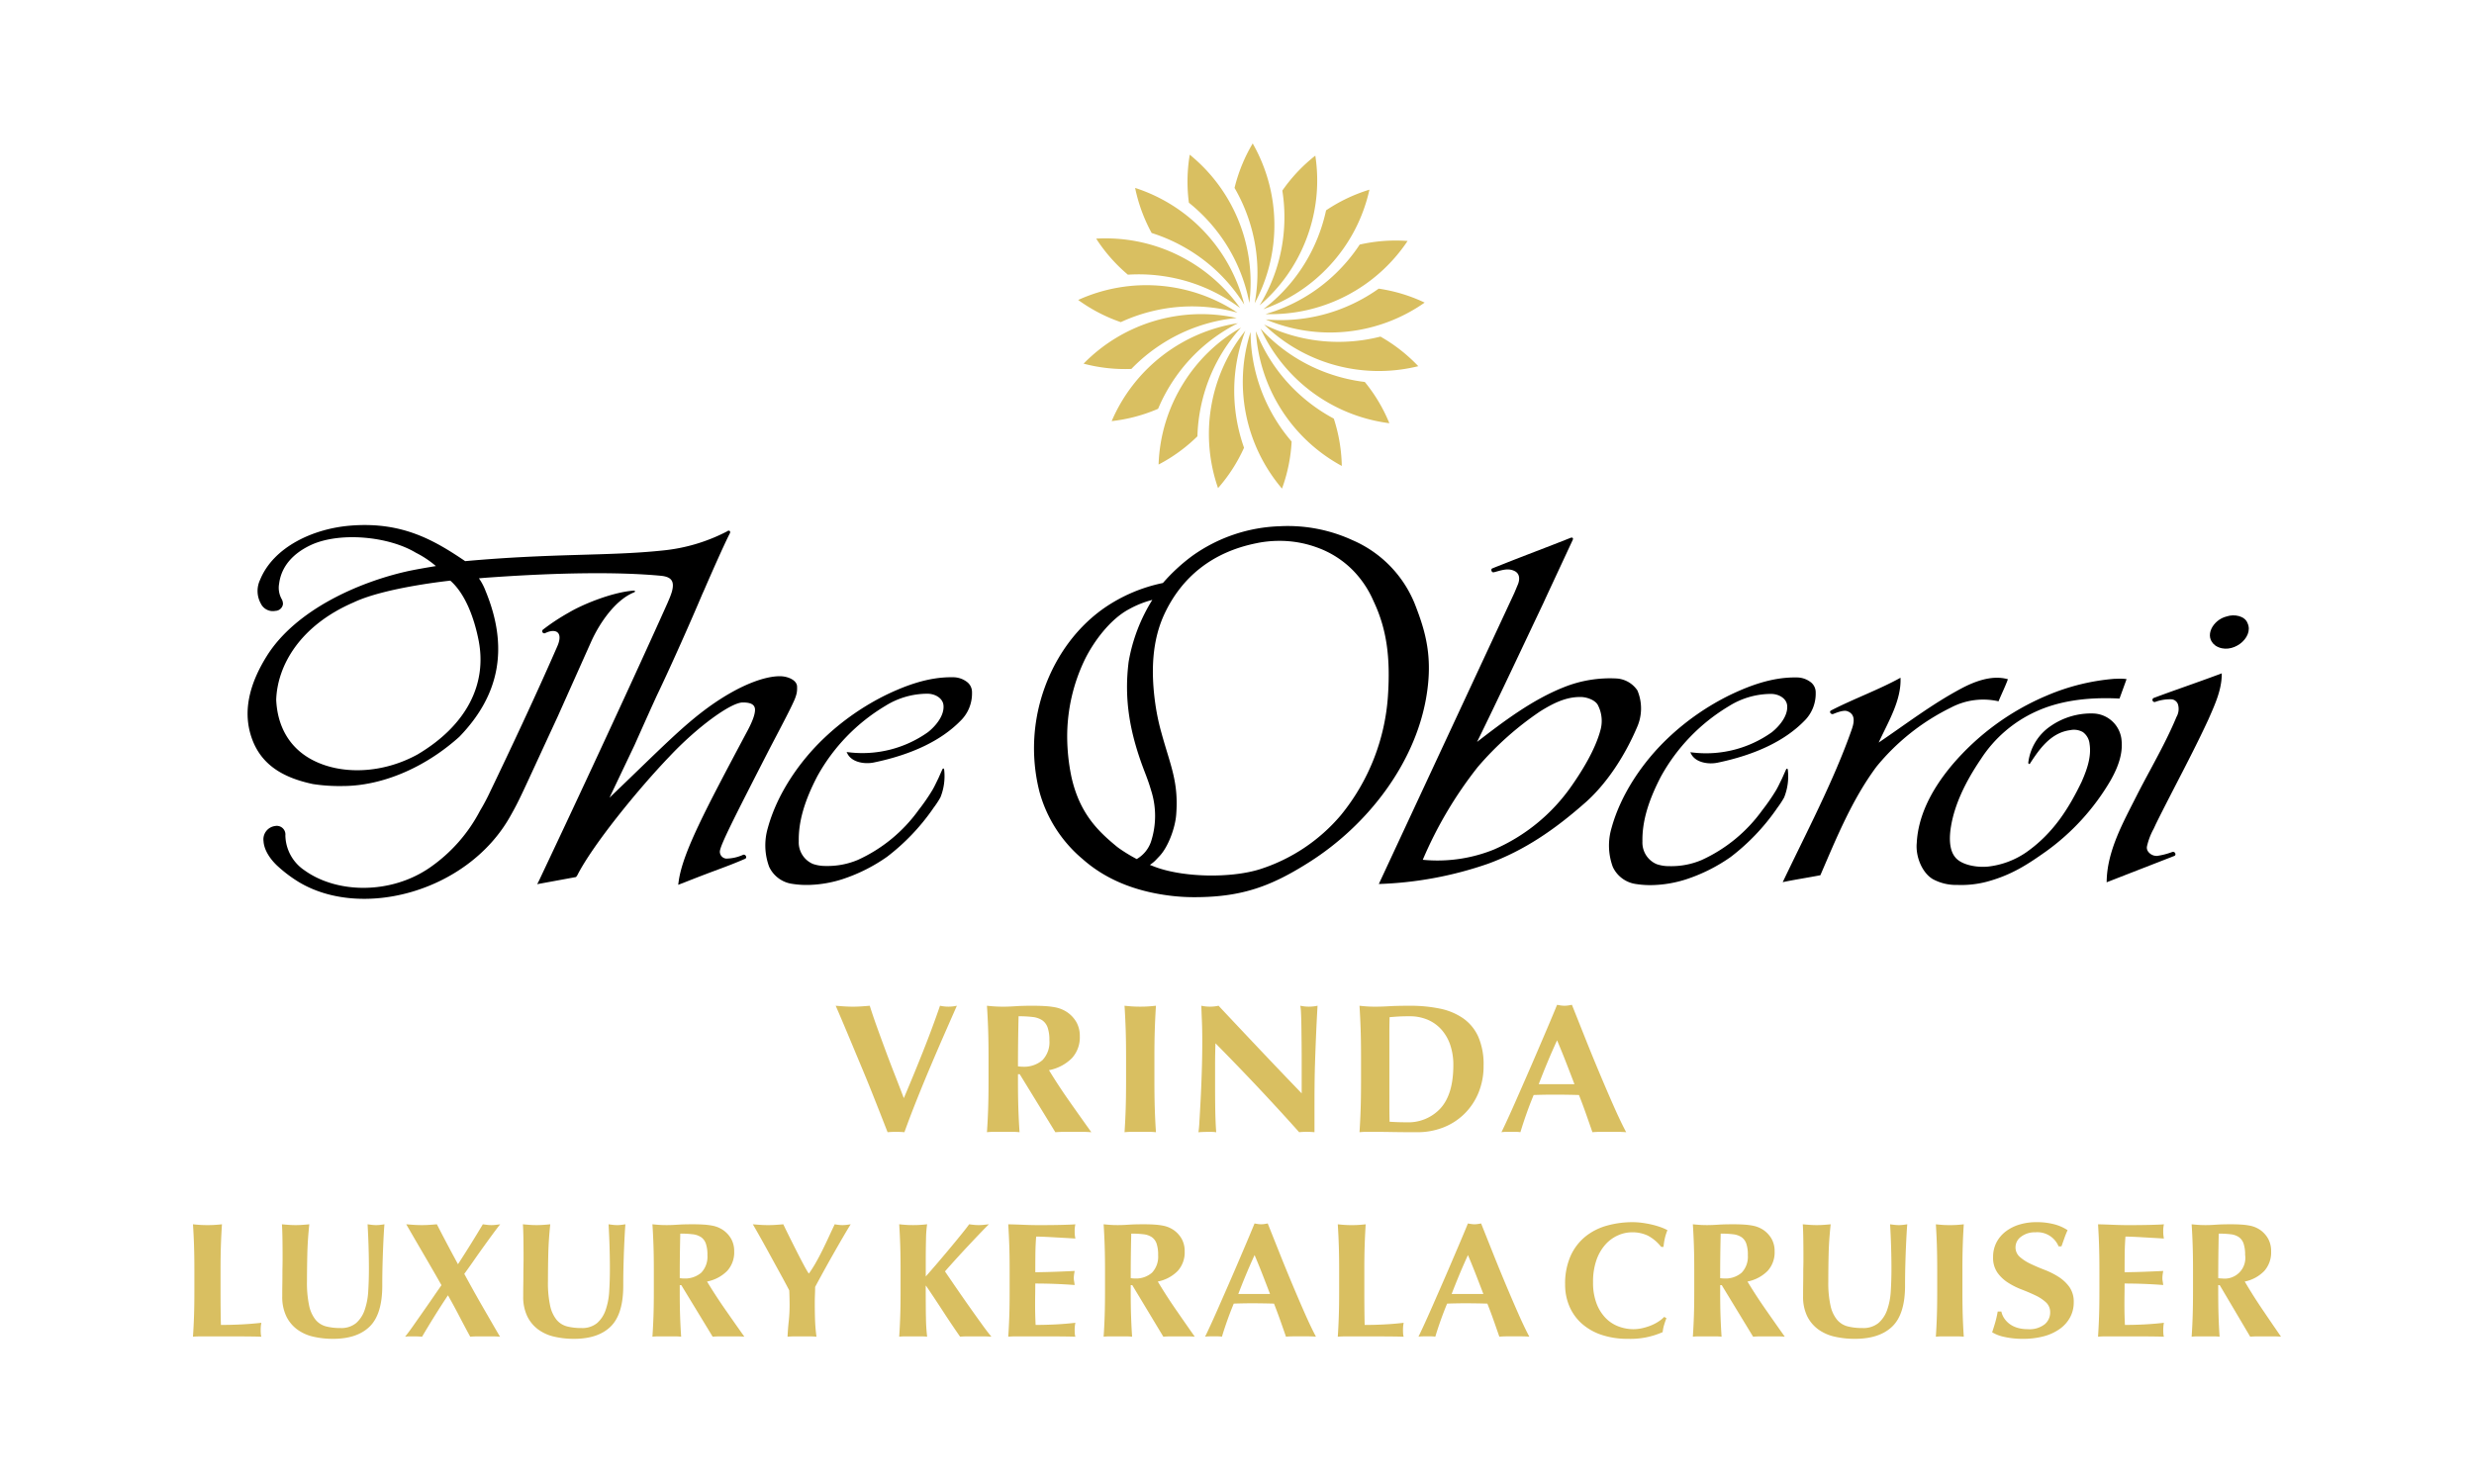<svg xmlns="http://www.w3.org/2000/svg" xmlns:xlink="http://www.w3.org/1999/xlink" width="500" height="300" viewBox="0 0 500 300">
  <rect x="0" y="0" width="500" height="300" fill="#808080" stroke="none"/>
  <defs>
    <clipPath id="clip-path">
      <rect id="Rectangle_4" data-name="Rectangle 4" width="422" height="241.652" fill="none"/>
    </clipPath>
    <clipPath id="clip-Vrinda">
      <rect width="500" height="300"/>
    </clipPath>
  </defs>
  <g id="Vrinda" clip-path="url(#clip-Vrinda)">
    <rect width="500" height="300" fill="#fff"/>
    <g id="Group_6" data-name="Group 6" transform="translate(39 29)">
      <g id="Group_5" data-name="Group 5" clip-path="url(#clip-path)">
        <path id="Path_90" data-name="Path 90" d="M216.337,37.638a32.792,32.792,0,0,0,8.61,4.481,34.347,34.347,0,0,1,7.145-2.4,33.926,33.926,0,0,1,16.436.484,33.283,33.283,0,0,0-32.192-2.569" transform="translate(-37.432 -5.995)" fill="#d9bf61"/>
        <path id="Path_91" data-name="Path 91" d="M227.306,52.806a34.356,34.356,0,0,1,5.8-4.815A33.945,33.945,0,0,1,248.6,42.5a33.284,33.284,0,0,0-30.945,9.235,32.775,32.775,0,0,0,9.648,1.068" transform="translate(-37.66 -7.219)" fill="#d9bf61"/>
        <path id="Path_92" data-name="Path 92" d="M286.937,64.389a32.746,32.746,0,0,0-4.966-8.341,34.338,34.338,0,0,1-7.336-1.722,33.919,33.919,0,0,1-13.723-9.057,33.277,33.277,0,0,0,26.025,19.12" transform="translate(-45.144 -7.833)" fill="#d9bf61"/>
        <path id="Path_93" data-name="Path 93" d="M233.9,61.246a34.363,34.363,0,0,1,3.665-6.584,33.926,33.926,0,0,1,12.472-10.718,33.279,33.279,0,0,0-25.519,19.792,32.758,32.758,0,0,0,9.382-2.491" transform="translate(-38.847 -7.604)" fill="#d9bf61"/>
        <path id="Path_94" data-name="Path 94" d="M230.248,10.869a32.773,32.773,0,0,0,3.343,9.113,34.313,34.313,0,0,1,6.893,3.044A33.919,33.919,0,0,1,252.3,34.458a33.279,33.279,0,0,0-22.055-23.589" transform="translate(-39.838 -1.881)" fill="#d9bf61"/>
        <path id="Path_95" data-name="Path 95" d="M285.284,46.705a34.326,34.326,0,0,1-7.462,1.045,33.923,33.923,0,0,1-16.069-3.487,33.28,33.28,0,0,0,31.175,8.425,32.788,32.788,0,0,0-7.645-5.983" transform="translate(-45.29 -7.659)" fill="#d9bf61"/>
        <path id="Path_96" data-name="Path 96" d="M241.091,56.118A33.052,33.052,0,0,0,235.984,72.7a32.778,32.778,0,0,0,7.848-5.712,34.4,34.4,0,0,1,1.04-7.463,33.913,33.913,0,0,1,7.757-14.5,33.079,33.079,0,0,0-11.538,11.088" transform="translate(-40.831 -7.791)" fill="#d9bf61"/>
        <path id="Path_97" data-name="Path 97" d="M265.264,10.04a34.316,34.316,0,0,1,.354,7.527,33.927,33.927,0,0,1-4.951,15.68,33.093,33.093,0,0,0,9.3-13.025,33.056,33.056,0,0,0,1.962-17.243,32.754,32.754,0,0,0-6.661,7.061" transform="translate(-45.102 -0.515)" fill="#d9bf61"/>
        <path id="Path_98" data-name="Path 98" d="M294.287,38.311A32.776,32.776,0,0,0,285,35.493a34.334,34.334,0,0,1-6.58,3.671,33.916,33.916,0,0,1-16.243,2.554,33.28,33.28,0,0,0,32.113-3.407" transform="translate(-45.362 -6.141)" fill="#d9bf61"/>
        <path id="Path_99" data-name="Path 99" d="M220.732,23.254a32.757,32.757,0,0,0,6.41,7.289,34.387,34.387,0,0,1,7.528.348,33.927,33.927,0,0,1,15.151,6.389,33.28,33.28,0,0,0-29.089-14.026" transform="translate(-38.192 -4.013)" fill="#d9bf61"/>
        <path id="Path_100" data-name="Path 100" d="M243.33,12.453a34.391,34.391,0,0,1,5.328,5.329,33.943,33.943,0,0,1,6.89,14.929A33.284,33.284,0,0,0,243.505,2.748a32.78,32.78,0,0,0-.175,9.705" transform="translate(-42.054 -0.475)" fill="#d9bf61"/>
        <path id="Path_101" data-name="Path 101" d="M262.172,62.019a33.925,33.925,0,0,1-4.037-15.939h0a33.279,33.279,0,0,0,6.348,31.664,32.741,32.741,0,0,0,1.95-9.509,34.426,34.426,0,0,1-4.261-6.216" transform="translate(-44.39 -7.973)" fill="#d9bf61"/>
        <path id="Path_102" data-name="Path 102" d="M277.123,73.133a32.741,32.741,0,0,0-1.617-9.571,34.344,34.344,0,0,1-6.218-4.256,33.92,33.92,0,0,1-9.524-13.4,33.285,33.285,0,0,0,17.359,27.231" transform="translate(-44.945 -7.942)" fill="#d9bf61"/>
        <path id="Path_103" data-name="Path 103" d="M255.38,69.431a34.421,34.421,0,0,1-1.728-7.335,33.913,33.913,0,0,1,1.995-16.321,33.276,33.276,0,0,0-5.521,31.818,32.743,32.743,0,0,0,5.254-8.161" transform="translate(-42.957 -7.92)" fill="#d9bf61"/>
        <path id="Path_104" data-name="Path 104" d="M281.151,24.549a34.343,34.343,0,0,1-4.811,5.8,33.915,33.915,0,0,1-14.224,8.25,33.276,33.276,0,0,0,28.713-14.78,32.781,32.781,0,0,0-9.679.729" transform="translate(-45.352 -4.106)" fill="#d9bf61"/>
        <path id="Path_105" data-name="Path 105" d="M271.873,22.624A33.909,33.909,0,0,1,261.59,35.455a33.084,33.084,0,0,0,13.375-8.786,33.059,33.059,0,0,0,8.06-15.369,32.764,32.764,0,0,0-8.762,4.177,34.378,34.378,0,0,1-2.39,7.147" transform="translate(-45.261 -1.955)" fill="#d9bf61"/>
        <path id="Path_106" data-name="Path 106" d="M258.62,32.291A33.281,33.281,0,0,0,258.216,0a32.756,32.756,0,0,0-3.67,8.986,34.345,34.345,0,0,1,3.042,6.894,33.918,33.918,0,0,1,1.031,16.411" transform="translate(-44.043)" fill="#d9bf61"/>
        <path id="Path_107" data-name="Path 107" d="M175.243,154.809a18.185,18.185,0,0,1-1.414,2.139l-.156.238a43.313,43.313,0,0,1-9.211,9.609,34.161,34.161,0,0,1-9.03,4.524,24.135,24.135,0,0,1-6.566,1.147,18.442,18.442,0,0,1-3.473-.2,6.092,6.092,0,0,1-4.743-3.458,12.482,12.482,0,0,1-.272-7.844c1.853-6.771,6.243-13.282,11.343-18.141A50.66,50.66,0,0,1,164.4,134c3.549-1.688,8.273-3.6,13.355-3.511a4.614,4.614,0,0,1,3,1.046,2.581,2.581,0,0,1,.892,2.023,7.707,7.707,0,0,1-2.349,5.763c-3.893,3.958-9.783,6.8-17.5,8.4-1.852.383-4.426-.027-5.323-1.774l-.176-.34.392.042a22.9,22.9,0,0,0,16.087-4.084c1.468-1.169,3.317-3.3,3.1-5.428-.146-1.431-1.7-2.32-3.255-2.32h0a16.056,16.056,0,0,0-8.51,2.47A37.873,37.873,0,0,0,150.4,150.469c-2.643,5.067-3.84,9.258-3.766,13.187a4.735,4.735,0,0,0,2.847,4.567,7.616,7.616,0,0,0,2.6.415,15.741,15.741,0,0,0,6.481-1.221,30.823,30.823,0,0,0,12.294-10.092,40.437,40.437,0,0,0,2.785-4.032c.452-.777.751-1.457,1.2-2.359l.783-1.761c.134-.31.379-.339.4.052a11.439,11.439,0,0,1-.775,5.583" transform="translate(-24.202 -22.578)"/>
        <path id="Path_108" data-name="Path 108" d="M25.516,165.853c6.631,4.764,17.534,4.872,25.38-.582A31.9,31.9,0,0,0,61,153.8a41.566,41.566,0,0,0,2.069-3.9c4.119-8.579,9.226-19.429,13.543-29.325,1.3-2.979-.423-3.675-2.45-2.669a.424.424,0,0,1-.394-.749,42.321,42.321,0,0,1,5.15-3.394c2.873-1.709,8.773-4.109,13.054-4.449.389-.039.469.219.155.35-3.842,1.54-7.008,6.3-8.635,9.891l-6.823,15.268c-7.545,16.281-7.531,16.507-9.605,20.177-8.606,15.229-29.991,20.884-42.717,13.209a27.607,27.607,0,0,1-4.35-3.294c-1.108-1.039-2.642-2.918-2.758-4.976A2.71,2.71,0,0,1,19.57,156.9a1.745,1.745,0,0,1,2.085,1.9,8.693,8.693,0,0,0,3.861,7.052" transform="translate(-2.981 -18.914)"/>
        <path id="Path_109" data-name="Path 109" d="M98.293,108.867c-3.121,7.006-8.771,19.283-8.9,19.555-9.542,20.722-15.545,33.333-17.132,36.719l-.381.738,7.852-1.442.26-.369c3.113-6.128,12.31-17.43,18.613-23.989,5.447-5.824,12.371-10.933,14.818-10.933,1.27,0,2.473.237,2.478,1.478,0,.995-.572,2.519-1.749,4.664-8.246,15.5-12.8,24.094-13.66,29.878l-.116.842,1.079-.406c6.768-2.7,8.391-3.1,12.439-4.849.488-.208.1-1.01-.422-.8a8.606,8.606,0,0,1-3.387.757,1.4,1.4,0,0,1-1.291-1.385c0-1.182,2.783-6.645,10.063-20.846,2.87-5.477,4.169-7.963,4.854-9.5a8.129,8.129,0,0,0,.612-1.722,5.432,5.432,0,0,0,.081-1.163v-.114c0-1.38-1.929-2.14-3.49-2.14-2.907,0-7.736,1.577-13.8,5.82-5.754,4.073-10.109,8.687-20.624,18.738l5.043-10.589c1.145-2.567,3.955-8.874,4.839-10.723,2.7-5.65,6.653-14.568,8.845-19.771l.4-.888c1.151-2.66,3.984-9.125,5.2-11.476.214-.428-.155-.724-.559-.392a35.757,35.757,0,0,1-13.194,3.882c-10.813,1.135-21.834.515-39.74,2.135-6.206-4.2-12.626-7.96-22.916-7.2-7.759.553-15.844,4.345-18.539,10.99a5.246,5.246,0,0,0,.151,4.783,2.7,2.7,0,0,0,2.962,1.479,1.577,1.577,0,0,0,1.515-1.365,2.033,2.033,0,0,0-.267-1.034,4.649,4.649,0,0,1-.509-3.088c.434-3.457,2.754-6.074,6.307-7.769,5.854-2.789,15.818-1.824,21.321,1.5a20.038,20.038,0,0,1,4.056,2.7c-1.856.31-3.462.579-5.423.978-10.076,2.193-22.923,7.868-28.756,17.217-3.016,4.833-4.869,10.245-3.313,15.708,1.788,6.274,6.673,8.893,12.63,10.164a35.014,35.014,0,0,0,5.994.4c7.839,0,16.5-3.575,23.6-9.948,8.258-8.521,10-18.179,5.277-29.57a11.033,11.033,0,0,0-1.31-2.469c.963-.091,1.448-.128,3.371-.259,11.913-.81,24.353-1.129,33.582-.241,1.959.255,2.617,1.086,2.044,3.211a17.433,17.433,0,0,1-.818,2.1M47.761,139.62c-7.11,3.942-15.51,4.233-21.4,1.1-4.558-2.424-6.987-6.735-7.228-12.109.221-6.783,4.639-14.941,15.659-19.7,6.361-3.027,19.529-4.392,19.529-4.392,3.086,2.7,4.869,7.718,5.725,12.111,1.712,8.786-2.387,17.084-12.282,22.986" transform="translate(-2.311 -16.139)"/>
        <path id="Path_110" data-name="Path 110" d="M219.759,110.075c-7.663,5.341-12.307,13.949-13.728,22.462a35.755,35.755,0,0,0,.633,14.78,27.105,27.105,0,0,0,8.716,13.54c5.167,4.572,11.564,6.7,18.141,7.446a39.412,39.412,0,0,0,4.673.243c9.451-.035,15.337-2.227,23.007-7.1,11.591-7.358,21.114-19.562,23.541-32.911,1.516-8.334-.036-13.624-2.213-19.2A23.665,23.665,0,0,0,269.9,96.373a31.23,31.23,0,0,0-14.631-2.816,32.157,32.157,0,0,0-17.719,5.977,36.688,36.688,0,0,0-5.957,5.5,32.291,32.291,0,0,0-11.837,5.042m9.7-1.631a34.638,34.638,0,0,0-4.787,12.494c-.973,7.7.238,14.529,3.274,22.364.6,1.561.915,2.464,1.245,3.6a16.871,16.871,0,0,1-.018,10.474,6.479,6.479,0,0,1-2.871,3.463,32.915,32.915,0,0,1-3.517-2.139c-.348-.245-.581-.441-.843-.658-3.585-2.991-7.248-6.578-8.855-13.909a40.709,40.709,0,0,1-.837-7.915,35.812,35.812,0,0,1,3.6-15.789c1.676-3.386,4.976-8.032,8.935-10.121a19.787,19.787,0,0,1,4.673-1.861m21.235-11.5a22.893,22.893,0,0,1,4.443-.434,21.829,21.829,0,0,1,7.5,1.3,19.329,19.329,0,0,1,7.5,4.8,20.478,20.478,0,0,1,4.013,6.054c2.712,5.7,3.44,11.492,2.926,19.207a42.633,42.633,0,0,1-9.532,24.111,35.647,35.647,0,0,1-16.4,10.929c-5.864,1.819-15.443,1.669-21.218-.519-.437-.165-.536-.208-.964-.382a6.72,6.72,0,0,0,1.427-1.218c.17-.178.37-.39.514-.542,1.752-1.843,3.16-5.671,3.374-8.333.537-6.672-1.177-10.022-2.962-16.536a45.341,45.341,0,0,1-1.23-5.762c-.987-6.847-.641-13.016,1.793-18.27,3.472-7.458,9.676-12.626,18.819-14.4" transform="translate(-35.566 -16.177)"/>
        <path id="Path_111" data-name="Path 111" d="M381.426,154.847a18.348,18.348,0,0,1-1.413,2.139l-.157.238a43.334,43.334,0,0,1-9.212,9.609,34.157,34.157,0,0,1-9.029,4.524,24.146,24.146,0,0,1-6.567,1.147,18.431,18.431,0,0,1-3.472-.2,6.092,6.092,0,0,1-4.744-3.458,12.476,12.476,0,0,1-.271-7.844c1.853-6.771,6.243-13.282,11.342-18.141a50.675,50.675,0,0,1,12.682-8.815c3.549-1.688,8.273-3.6,13.355-3.51a4.614,4.614,0,0,1,3,1.046,2.583,2.583,0,0,1,.892,2.023,7.707,7.707,0,0,1-2.349,5.763c-3.894,3.958-9.783,6.8-17.5,8.4-1.852.383-4.425-.027-5.323-1.774l-.175-.34.391.042a22.9,22.9,0,0,0,16.087-4.084c1.469-1.169,3.318-3.3,3.1-5.428-.147-1.431-1.7-2.32-3.256-2.32h0a16.051,16.051,0,0,0-8.51,2.47,37.873,37.873,0,0,0-13.715,14.179c-2.643,5.067-3.841,9.258-3.766,13.187a4.736,4.736,0,0,0,2.846,4.567,7.621,7.621,0,0,0,2.6.415,15.734,15.734,0,0,0,6.48-1.221,30.818,30.818,0,0,0,12.294-10.092,40.451,40.451,0,0,0,2.786-4.032c.452-.777.751-1.457,1.2-2.359l.784-1.761c.134-.31.378-.339.4.052a11.423,11.423,0,0,1-.776,5.583" transform="translate(-59.877 -22.584)"/>
        <path id="Path_112" data-name="Path 112" d="M444.2,147.925c-.2.307-.457.131-.38-.254a10.454,10.454,0,0,1,4.552-7.288,14.317,14.317,0,0,1,8.6-2.51,5.936,5.936,0,0,1,5.621,4.94c.407,2.62-.319,5.389-2.21,8.681a46.65,46.65,0,0,1-12.956,14.234c-3.677,2.6-6.962,4.813-12.091,6.178a20.411,20.411,0,0,1-5.923.625,9.773,9.773,0,0,1-4.927-1.186c-2.185-1.312-3.489-4.622-3.224-7.3.265-5.087,2.6-10.345,7.16-15.784a51.249,51.249,0,0,1,19.214-14.047,43.726,43.726,0,0,1,13.492-3.343c.184,0,.684-.021.862-.027a11.042,11.042,0,0,1,1.414.046l.262.039-1.426,3.927-.155-.007c-6.613-.332-12.249.559-16.774,2.651a26.1,26.1,0,0,0-11.073,9.562c-3.152,4.64-5.333,9.223-6.059,13.656-.4,2.416-.318,4.758.818,6.17,1.232,1.634,4.526,2.193,6.818,1.917a16.935,16.935,0,0,0,7.592-2.88c5.485-3.86,8.6-8.914,11.175-14.245,1.072-2.436,2.01-5.052,1.608-7.639a3.352,3.352,0,0,0-1.365-2.414,3.657,3.657,0,0,0-2.559-.384c-3.167.411-5.272,2.679-6.87,4.9-.43.6-1.022,1.47-1.194,1.776" transform="translate(-72.882 -22.638)"/>
        <path id="Path_113" data-name="Path 113" d="M398.254,137.237c4.33-2.254,9.831-4.272,14.064-6.63.2,4.557-2.464,8.867-4.41,13.1,5.452-3.678,10.772-7.788,16.793-10.977,2.574-1.361,6.11-2.744,9.322-1.821-.547,1.505-1.281,2.97-1.893,4.461a14,14,0,0,0-9.62,1.269,44.953,44.953,0,0,0-15.048,11.945c-4.986,6.7-8.2,14.688-11.341,21.948-2.257.443-5.367.92-7.609,1.4,4.758-9.987,10.266-20.408,13.886-30.685.448-1.264,1.047-3.229-.871-3.889-.785-.27-2.323.388-2.791.569s-.91-.446-.481-.681" transform="translate(-67.222 -22.598)"/>
        <path id="Path_114" data-name="Path 114" d="M328.414,96.457c-3.93,1.57-9.6,3.7-13.29,5.175-.693.277-1.572.612-2.388.948-.361.129-.163.9.317.78,1.41-.348,2.764-.918,4.118-.284,1.144.521,1.152,1.679.768,2.683l-.739,1.77-27.394,58.849a74.588,74.588,0,0,0,22.037-4.082c7.5-2.735,13.6-7.043,19.3-12.029,4.8-4.092,8.5-10.078,10.812-15.492a9.347,9.347,0,0,0,.113-7.525,5.494,5.494,0,0,0-4.19-2.419,25.078,25.078,0,0,0-10.556,1.719c-6.5,2.546-12.4,7.042-17.659,11.1,4.32-8.8,9.183-19.178,13.425-28.113l.418-.924,5.465-11.741c.21-.44-.009-.658-.561-.417m6.113,39.085c-1.049,3.727-3.522,7.826-5.829,11.108a37.071,37.071,0,0,1-15.656,12.775,30.442,30.442,0,0,1-14.348,2.061,81.879,81.879,0,0,1,11.1-18.742,62.64,62.64,0,0,1,12.68-11.3c2.322-1.432,4.941-2.854,7.92-2.865,1.356-.058,3.181.6,3.709,1.671a6.971,6.971,0,0,1,.42,5.291" transform="translate(-50.144 -16.672)"/>
        <path id="Path_115" data-name="Path 115" d="M496.292,115.579c1.558-.533,3.708-.111,4.235,1.377,1.363,2.947-3.273,6.613-6.488,4.522-2.465-1.81-.525-5.227,2.254-5.9" transform="translate(-85.285 -19.96)"/>
        <path id="Path_116" data-name="Path 116" d="M481.341,166.448l-13.665,5.325.007-.326c.134-5.565,2.772-10.735,5.324-15.734q.4-.784.794-1.563c.861-1.692,1.777-3.4,2.664-5.045,1.874-3.49,3.812-7.1,5.333-10.773a3.235,3.235,0,0,0,.265-2.61,1.544,1.544,0,0,0-1.208-.937,8.635,8.635,0,0,0-3.329.514.429.429,0,0,1-.354-.781c3.892-1.46,8.771-3.122,12.692-4.583l1.075-.4,0,.306c-.044,2.975-1.281,5.786-2.48,8.506l-.236.536c-2.026,4.38-4.288,8.76-6.475,13-1.36,2.637-2.767,5.363-4.1,8.06-.151.336-.313.677-.473,1.019a13.57,13.57,0,0,0-1.346,3.539,1.336,1.336,0,0,0,.226,1.052,2.116,2.116,0,0,0,1.834.883,14.438,14.438,0,0,0,3.006-.775c.605-.218.939.57.455.792" transform="translate(-80.919 -22.413)"/>
        <path id="Path_117" data-name="Path 117" d="M170.839,229.468q2.012-4.726,3.909-9.508t3.406-9.174a7.85,7.85,0,0,0,3.406,0q-.968,2.2-2.323,5.285t-2.825,6.55q-1.471,3.461-2.9,7.033t-2.554,6.7q-.775-.074-1.7-.074t-1.7.074q-.581-1.487-1.413-3.61t-1.78-4.5q-.949-2.382-1.993-4.876t-2.013-4.819q-.968-2.326-1.819-4.335t-1.47-3.424c.594.05,1.181.093,1.761.13s1.154.057,1.722.057,1.135-.019,1.7-.057,1.135-.079,1.7-.13q.657,2.085,1.49,4.392t1.722,4.707q.889,2.4,1.838,4.819t1.838,4.763" transform="translate(-27.175 -36.471)" fill="#d9bf61"/>
        <path id="Path_118" data-name="Path 118" d="M200.308,224.631v1.526q0,3.089.08,5.489t.241,4.707a13.8,13.8,0,0,0-1.488-.074h-3.617a13.785,13.785,0,0,0-1.487.074q.16-2.306.241-4.707t.08-5.489V221.1q0-3.088-.08-5.489t-.241-4.82c.456.05.951.093,1.487.13s1.139.057,1.809.057q1.085,0,2.472-.094t3.436-.093q1.527,0,2.612.074a16.084,16.084,0,0,1,1.87.223,6.613,6.613,0,0,1,2.471.968,6.209,6.209,0,0,1,1.91,2.028,5.652,5.652,0,0,1,.7,2.884,6.208,6.208,0,0,1-1.608,4.428,8.958,8.958,0,0,1-4.622,2.419q1.93,3.164,4.14,6.308t4.421,6.233q-.924-.074-1.809-.074h-3.637q-.9,0-1.828.074l-7.194-11.722Zm6.35-6.847a7.642,7.642,0,0,0-.361-2.6,2.969,2.969,0,0,0-1.106-1.471,4.4,4.4,0,0,0-1.929-.651,23.321,23.321,0,0,0-2.833-.149q-.122,5.062-.121,10.123c.161.024.314.043.462.055s.288.019.422.019a5.715,5.715,0,0,0,4.06-1.322,5.239,5.239,0,0,0,1.407-4" transform="translate(-33.573 -36.471)" fill="#d9bf61"/>
        <path id="Path_119" data-name="Path 119" d="M227.893,215.607q-.077-2.4-.232-4.82.657.074,1.432.13t1.742.056q.966,0,1.742-.056t1.432-.13q-.155,2.419-.233,4.82T233.7,221.1v5.061q0,3.089.077,5.489t.233,4.707a12.628,12.628,0,0,0-1.432-.074h-3.483a12.586,12.586,0,0,0-1.432.074q.155-2.306.232-4.707t.078-5.489V221.1q0-3.089-.078-5.489" transform="translate(-39.391 -36.471)" fill="#d9bf61"/>
        <path id="Path_120" data-name="Path 120" d="M246.5,218.193q0-2.568-.077-4.317t-.116-3.089a8.208,8.208,0,0,0,3.483,0q4.218,4.5,8.34,8.857t8.457,8.857v-6.847q0-1.823-.02-3.592t-.039-3.257q-.021-1.487-.078-2.568a11.572,11.572,0,0,0-.136-1.451,8.2,8.2,0,0,0,3.482,0q-.194,3.386-.308,6.121t-.194,5.155q-.078,2.42-.1,4.782t-.02,5.043v4.465c-.517-.05-1.044-.074-1.586-.074a13.37,13.37,0,0,0-1.51.074q-7.974-8.931-16.913-17.973-.038,1.079-.058,2.158t-.019,2.2v4.317q0,2.233.019,3.8t.058,2.642q.04,1.079.078,1.768t.078,1.1a5.773,5.773,0,0,0-.929-.074h-.891q-.891,0-1.78.074a19.6,19.6,0,0,0,.194-2.12q.115-1.823.251-4.447t.232-5.694q.1-3.071.1-5.9" transform="translate(-42.516 -36.471)" fill="#d9bf61"/>
        <path id="Path_121" data-name="Path 121" d="M285.394,221.1q0-3.089-.078-5.489t-.232-4.82q.659.074,1.433.13c.515.038,1.1.056,1.741.056q1.276,0,2.864-.093t4.141-.093a29.406,29.406,0,0,1,6.057.576,12.727,12.727,0,0,1,4.7,1.954,9.1,9.1,0,0,1,3.057,3.7,13.892,13.892,0,0,1,1.083,5.861,14.084,14.084,0,0,1-1.064,5.582,12.773,12.773,0,0,1-2.9,4.261,12.584,12.584,0,0,1-4.258,2.7,14.258,14.258,0,0,1-5.165.93q-2.905,0-4.955-.037t-3.56-.037h-1.741a12.611,12.611,0,0,0-1.433.074q.155-2.306.232-4.707t.078-5.489Zm5.728,7.778v2.233q0,1.079.019,1.972c.013.6.02.981.02,1.154.388.026.851.05,1.393.074s1.212.037,2.013.037a8.81,8.81,0,0,0,6.928-2.865q2.554-2.865,2.554-8.671a12.435,12.435,0,0,0-.638-4.131,9.022,9.022,0,0,0-1.8-3.108,7.852,7.852,0,0,0-2.787-1.972,9.257,9.257,0,0,0-3.639-.688q-1.393,0-2.264.056c-.58.037-1.168.08-1.761.13q0,.26-.02,1.154t-.019,2.01v12.616Z" transform="translate(-49.326 -36.471)" fill="#d9bf61"/>
        <path id="Path_122" data-name="Path 122" d="M344.983,236.314q-.948-.074-1.794-.074h-3.353q-.847,0-1.676.074-.633-1.824-1.3-3.721t-1.42-3.8q-1.263-.036-2.525-.055t-2.525-.019q-1.027,0-2.051.019t-2.052.055q-.789,1.9-1.46,3.8t-1.223,3.721a5.964,5.964,0,0,0-.927-.074H320.8a7.734,7.734,0,0,0-1.026.074q.475-.966,1.264-2.679t1.734-3.87q.948-2.157,2.032-4.633t2.169-5.006q1.085-2.529,2.131-4.986t1.914-4.578c.261.05.512.093.749.131a5.1,5.1,0,0,0,1.5,0c.236-.037.486-.08.749-.131q1.263,3.163,2.7,6.773t2.9,7.09q1.459,3.48,2.84,6.605t2.525,5.284m-13.963-18.57q-1.027,2.233-1.933,4.41t-1.775,4.447h7.218q-.867-2.269-1.715-4.447t-1.794-4.41" transform="translate(-55.329 -36.432)" fill="#d9bf61"/>
        <path id="Path_123" data-name="Path 123" d="M.215,268.5Q.142,266.362,0,264.212c.4.045.846.083,1.322.117s1.012.05,1.608.05,1.13-.017,1.608-.05.916-.072,1.322-.117q-.143,2.152-.214,4.285t-.072,4.878v4.5q0,1.884.018,3.638t.054,3.044q2.037,0,4.073-.1t4.108-.332q-.073.365-.108.662a9.634,9.634,0,0,0,0,1.654,2.2,2.2,0,0,0,.108.5q-.964-.035-2.376-.05t-3.877-.016H1.912q-.805,0-1.215.016c-.275.012-.506.027-.7.05q.143-2.052.215-4.185t.071-4.878v-4.5q0-2.744-.071-4.878" transform="translate(0 -45.715)" fill="#d9bf61"/>
        <path id="Path_124" data-name="Path 124" d="M32.06,287.367a17.355,17.355,0,0,1-4.032-.447,8.678,8.678,0,0,1-3.256-1.489,7.232,7.232,0,0,1-2.176-2.679,9.072,9.072,0,0,1-.793-3.985q0-1.324.017-2.366t.017-1.935q0-.892.017-1.72t.017-1.72q0-2.679-.034-4.333t-.1-2.481q.674.067,1.383.117t1.383.049c.45,0,.912-.016,1.384-.049s.934-.072,1.384-.117q-.336,3.209-.4,5.972T26.8,275.79a21.8,21.8,0,0,0,.439,4.863,6.776,6.776,0,0,0,1.3,2.861,4.1,4.1,0,0,0,2.109,1.339,11.338,11.338,0,0,0,2.9.331,4.694,4.694,0,0,0,3.172-.992,6.137,6.137,0,0,0,1.737-2.646,13.832,13.832,0,0,0,.725-3.787q.135-2.135.136-4.45,0-2.282-.068-4.548t-.2-4.548q.473.067.911.117a7.221,7.221,0,0,0,.81.049,6.953,6.953,0,0,0,.844-.049q.4-.05.843-.117-.067.728-.135,1.952t-.135,2.828q-.067,1.605-.117,3.54t-.051,4.084q0,5.757-2.531,8.253t-7.423,2.5" transform="translate(-3.761 -45.715)" fill="#d9bf61"/>
        <path id="Path_125" data-name="Path 125" d="M59.188,276.518q-.861-1.522-1.961-3.424t-2.134-3.671q-1.033-1.77-1.857-3.192t-1.169-2.019q.825.067,1.582.117t1.548.049q.791,0,1.531-.049t1.531-.117q1.032,2.018,2.1,4.036t2.167,4.036q1.307-2.018,2.564-4.036t2.459-4.036q.481.067.895.117a7.2,7.2,0,0,0,.86.049,7.356,7.356,0,0,0,.843-.049c.287-.033.59-.072.911-.117q-.585.728-1.461,1.919t-1.876,2.581q-1,1.389-2.012,2.845t-1.91,2.679q.86,1.589,1.893,3.44t2.046,3.606q1.015,1.753,1.893,3.275t1.393,2.382q-.791-.067-1.53-.066H66.5q-.741,0-1.5.066-1.1-2.017-2.2-4.135t-2.3-4.235q-1.41,2.119-2.718,4.218t-2.511,4.152q-.791-.067-1.685-.066h-.844a6.6,6.6,0,0,0-.91.066q.652-.794,1.547-2.067l1.892-2.7q1-1.423,2.011-2.894t1.911-2.762" transform="translate(-8.967 -45.715)" fill="#d9bf61"/>
        <path id="Path_126" data-name="Path 126" d="M90.949,287.367a17.355,17.355,0,0,1-4.032-.447,8.679,8.679,0,0,1-3.256-1.489,7.232,7.232,0,0,1-2.176-2.679,9.072,9.072,0,0,1-.793-3.985q0-1.324.017-2.366t.017-1.935q0-.892.017-1.72t.017-1.72q0-2.679-.034-4.333t-.1-2.481q.674.067,1.383.117t1.383.049c.45,0,.912-.016,1.384-.049s.934-.072,1.384-.117q-.336,3.209-.4,5.972t-.068,5.606a21.794,21.794,0,0,0,.439,4.863,6.776,6.776,0,0,0,1.3,2.861,4.1,4.1,0,0,0,2.109,1.339,11.338,11.338,0,0,0,2.9.331,4.694,4.694,0,0,0,3.172-.992,6.137,6.137,0,0,0,1.737-2.646,13.832,13.832,0,0,0,.725-3.787q.135-2.135.136-4.45,0-2.282-.068-4.548t-.2-4.548q.473.067.911.117a7.221,7.221,0,0,0,.81.049,6.953,6.953,0,0,0,.844-.049q.4-.05.843-.117-.067.728-.135,1.952t-.135,2.828q-.067,1.605-.117,3.54t-.051,4.084q0,5.757-2.531,8.253t-7.423,2.5" transform="translate(-13.95 -45.715)" fill="#d9bf61"/>
        <path id="Path_127" data-name="Path 127" d="M117.806,276.518v1.356q0,2.746.071,4.878t.213,4.185a11.915,11.915,0,0,0-1.31-.066h-3.185a11.872,11.872,0,0,0-1.31.066q.14-2.05.212-4.185t.071-4.878v-4.5q0-2.745-.071-4.879t-.212-4.285q.6.067,1.31.117t1.592.05q.956,0,2.177-.083t3.026-.083q1.345,0,2.3.067a13.931,13.931,0,0,1,1.646.2,6.146,6.146,0,0,1,1.2.347,6.314,6.314,0,0,1,.974.513,5.494,5.494,0,0,1,1.68,1.8,5.054,5.054,0,0,1,.619,2.564,5.551,5.551,0,0,1-1.416,3.936,7.87,7.87,0,0,1-4.07,2.149q1.7,2.813,3.645,5.608t3.893,5.541q-.814-.067-1.593-.066h-3.2q-.8,0-1.61.066l-6.336-10.42Zm5.593-6.087a6.839,6.839,0,0,0-.319-2.316,2.631,2.631,0,0,0-.973-1.307,3.839,3.839,0,0,0-1.7-.579,20.153,20.153,0,0,0-2.495-.132q-.107,4.5-.107,9,.212.034.407.05c.13.012.254.017.372.017a5,5,0,0,0,3.575-1.174,4.682,4.682,0,0,0,1.239-3.556" transform="translate(-19.428 -45.715)" fill="#d9bf61"/>
        <path id="Path_128" data-name="Path 128" d="M149.552,271.97q.688-1.208,1.342-2.531t1.273-2.662q.619-1.34,1.2-2.564c.252.045.509.083.774.117a6.724,6.724,0,0,0,1.617,0q.394-.05.843-.117-.584.927-1.462,2.432t-1.875,3.258q-1,1.753-2.012,3.589t-1.841,3.39q0,.794-.035,1.605t-.034,1.637q0,1.688.051,3.341a34.675,34.675,0,0,0,.293,3.474q-.723-.067-1.463-.066H145.3q-.739,0-1.461.066.067-1.522.241-3.109a29.618,29.618,0,0,0,.172-3.176q0-.76-.017-1.538t-.051-1.539q-.861-1.654-1.979-3.688t-2.167-3.953q-1.051-1.918-1.927-3.472t-1.29-2.25q.791.067,1.548.117t1.549.049q.79,0,1.53-.049c.494-.033,1-.072,1.532-.117q.583,1.224,1.324,2.712t1.462,2.912q.723,1.422,1.342,2.579t1,1.72h.069a24.468,24.468,0,0,0,1.376-2.166" transform="translate(-23.674 -45.715)" fill="#d9bf61"/>
        <path id="Path_129" data-name="Path 129" d="M178,282.836a35.5,35.5,0,0,0,.241,4.1,11.236,11.236,0,0,0-1.273-.066h-3.1a11.226,11.226,0,0,0-1.273.066q.136-2.05.207-4.185t.069-4.878v-4.5q0-2.745-.069-4.879t-.207-4.285q.584.067,1.273.117t1.548.05q.86,0,1.548-.05c.459-.033.882-.072,1.273-.117a22.226,22.226,0,0,0-.223,2.978q-.052,1.985-.052,4.4v3.176q1.17-1.322,2.512-2.894t2.58-3.06q1.238-1.489,2.236-2.729t1.445-1.87q.481.067.963.117a9.4,9.4,0,0,0,.963.05q.481,0,.981-.05t1.083-.117q-.586.564-1.789,1.82t-2.563,2.712q-1.36,1.456-2.6,2.828t-1.927,2.167q1.1,1.621,2.443,3.573t2.666,3.82q1.324,1.869,2.46,3.441t1.823,2.365q-1-.067-1.789-.066h-3.045c-.494,0-.992.021-1.5.066q-1.754-2.513-3.44-5.111t-3.439-5.177h-.069q0,3.606.035,6.186" transform="translate(-29.864 -45.715)" fill="#d9bf61"/>
        <path id="Path_130" data-name="Path 130" d="M199.45,268.5q-.072-2.135-.211-4.285,1.579.035,3.121.1t3.12.067q2.6,0,4.611-.05t2.717-.117a5.609,5.609,0,0,0-.141,1.39,7.563,7.563,0,0,0,.035.827c.024.2.059.419.106.662q-1.017-.066-2.226-.132t-2.349-.133q-1.14-.064-2.051-.1t-1.3-.033q-.14,1.82-.157,3.606t-.018,3.606q2.279-.032,4.121-.1t3.839-.165c-.07.375-.117.662-.141.86a5.433,5.433,0,0,0-.035.628,3,3,0,0,0,.053.546c.035.187.076.457.122.81q-4-.3-7.96-.3,0,1.058-.017,2.116c-.012.707-.018,1.412-.018,2.118q0,2.15.105,4.135,2,0,4-.1t4.032-.332c-.047.243-.082.464-.106.662a9.855,9.855,0,0,0,0,1.654,2.354,2.354,0,0,0,.106.5q-.946-.035-2.332-.05t-3.8-.016h-5.557c-.526,0-.925,0-1.193.016s-.5.027-.684.05q.139-2.052.211-4.185t.069-4.878v-4.5q0-2.744-.069-4.878" transform="translate(-34.473 -45.715)" fill="#d9bf61"/>
        <path id="Path_131" data-name="Path 131" d="M228.029,276.518v1.356q0,2.746.07,4.878t.21,4.185a11.672,11.672,0,0,0-1.3-.066h-3.156a11.646,11.646,0,0,0-1.3.066q.139-2.05.209-4.185t.07-4.878v-4.5q0-2.745-.07-4.879t-.209-4.285q.6.067,1.3.117t1.578.05q.948,0,2.157-.083t3-.083q1.332,0,2.279.067a13.687,13.687,0,0,1,1.631.2,6.037,6.037,0,0,1,1.192.347,6.174,6.174,0,0,1,.964.513,5.474,5.474,0,0,1,1.666,1.8,5.1,5.1,0,0,1,.614,2.564,5.583,5.583,0,0,1-1.4,3.936,7.773,7.773,0,0,1-4.032,2.149q1.682,2.813,3.611,5.608t3.857,5.541q-.806-.067-1.578-.066h-3.173q-.789,0-1.6.066l-6.275-10.42Zm5.54-6.087a6.891,6.891,0,0,0-.316-2.316,2.623,2.623,0,0,0-.964-1.307,3.773,3.773,0,0,0-1.683-.579,19.773,19.773,0,0,0-2.472-.132q-.105,4.5-.105,9c.141.022.275.039.4.05s.251.017.368.017a4.924,4.924,0,0,0,3.542-1.174,4.707,4.707,0,0,0,1.227-3.556" transform="translate(-38.508 -45.715)" fill="#d9bf61"/>
        <path id="Path_132" data-name="Path 132" d="M269.768,286.9q-.841-.067-1.6-.066h-2.98q-.754,0-1.491.066-.559-1.621-1.157-3.308t-1.261-3.374q-1.124-.032-2.245-.05t-2.244-.017q-.913,0-1.824.017t-1.823.05q-.7,1.687-1.3,3.374t-1.087,3.308a5.238,5.238,0,0,0-.824-.066h-1.666a6.746,6.746,0,0,0-.911.066q.419-.86,1.121-2.382t1.543-3.44q.841-1.918,1.806-4.119t1.929-4.448q.963-2.249,1.892-4.433t1.7-4.069c.234.045.456.083.667.116a4.571,4.571,0,0,0,1.332,0c.21-.033.431-.071.666-.116q1.121,2.812,2.4,6.02t2.578,6.3q1.3,3.094,2.525,5.872t2.244,4.7M257.355,270.4q-.911,1.985-1.718,3.92t-1.577,3.953h6.416q-.77-2.017-1.524-3.953t-1.6-3.92" transform="translate(-42.8 -45.681)" fill="#d9bf61"/>
        <path id="Path_133" data-name="Path 133" d="M279.983,268.5q-.071-2.135-.207-4.285.584.067,1.273.117c.459.033.974.05,1.549.05s1.089-.017,1.547-.05.882-.072,1.273-.117q-.138,2.152-.207,4.285t-.068,4.878v4.5q0,1.884.017,3.638t.051,3.044q1.962,0,3.922-.1t3.958-.332c-.047.243-.081.464-.1.662a10.1,10.1,0,0,0,0,1.654,2.266,2.266,0,0,0,.1.5q-.93-.035-2.289-.05t-3.733-.016h-5.452c-.515,0-.906,0-1.169.016s-.488.027-.671.05q.138-2.052.207-4.185t.068-4.878v-4.5q0-2.744-.068-4.878" transform="translate(-48.408 -45.715)" fill="#d9bf61"/>
        <path id="Path_134" data-name="Path 134" d="M321.912,286.9c-.562-.045-1.093-.066-1.6-.066h-2.98c-.5,0-1,.022-1.491.066q-.562-1.621-1.157-3.308t-1.263-3.374q-1.121-.032-2.244-.05t-2.245-.017q-.911,0-1.824.017t-1.822.05q-.7,1.687-1.3,3.374t-1.087,3.308a5.23,5.23,0,0,0-.824-.066h-1.665a6.746,6.746,0,0,0-.911.066q.419-.86,1.121-2.382t1.545-3.44q.84-1.918,1.805-4.119t1.929-4.448q.963-2.249,1.893-4.433t1.7-4.069c.232.045.456.083.666.116a4.571,4.571,0,0,0,1.332,0c.21-.033.432-.071.667-.116q1.121,2.812,2.4,6.02t2.576,6.3q1.3,3.094,2.525,5.872t2.245,4.7M309.5,270.4q-.913,1.985-1.718,3.92T306.2,278.27h6.417q-.773-2.017-1.526-3.953T309.5,270.4" transform="translate(-51.822 -45.681)" fill="#d9bf61"/>
        <path id="Path_135" data-name="Path 135" d="M355.324,284.515a7.809,7.809,0,0,0-.275,1.406,16.012,16.012,0,0,1-7.018,1.356,16.378,16.378,0,0,1-5.35-.81,11.425,11.425,0,0,1-3.991-2.282,9.8,9.8,0,0,1-2.494-3.491,11.019,11.019,0,0,1-.861-4.366,13.761,13.761,0,0,1,1.118-5.839,10.717,10.717,0,0,1,2.993-3.9,12.086,12.086,0,0,1,4.352-2.2,19.18,19.18,0,0,1,5.2-.695,14.521,14.521,0,0,1,1.891.132q1,.133,1.927.347a16.319,16.319,0,0,1,1.771.514,9.057,9.057,0,0,1,1.428.628,10.175,10.175,0,0,0-.533,1.671,12.241,12.241,0,0,0-.258,1.7h-.481a8.419,8.419,0,0,0-2.683-2.266,7.248,7.248,0,0,0-3.233-.678,6.985,6.985,0,0,0-2.77.6,7.417,7.417,0,0,0-2.53,1.819,9.273,9.273,0,0,0-1.839,3.125,13.116,13.116,0,0,0-.706,4.548,11.666,11.666,0,0,0,.724,4.35,8.53,8.53,0,0,0,1.874,2.944,7.129,7.129,0,0,0,2.615,1.671,8.562,8.562,0,0,0,2.942.529,8.118,8.118,0,0,0,1.686-.182,11.212,11.212,0,0,0,1.686-.5,8.98,8.98,0,0,0,1.565-.777,6.951,6.951,0,0,0,1.289-1.026l.447.265q-.277.695-.481,1.406" transform="translate(-58.021 -45.625)" fill="#d9bf61"/>
        <path id="Path_136" data-name="Path 136" d="M372.072,276.518v1.356q0,2.746.071,4.878t.213,4.185a11.915,11.915,0,0,0-1.31-.066h-3.185a11.861,11.861,0,0,0-1.31.066q.14-2.05.211-4.185t.071-4.878v-4.5q0-2.745-.071-4.879t-.211-4.285c.4.045.836.083,1.31.117s1,.05,1.592.05q.955,0,2.176-.083t3.027-.083q1.345,0,2.3.067a13.91,13.91,0,0,1,1.646.2,6.146,6.146,0,0,1,1.2.347,6.239,6.239,0,0,1,.974.513,5.505,5.505,0,0,1,1.681,1.8,5.062,5.062,0,0,1,.619,2.564,5.55,5.55,0,0,1-1.415,3.936,7.877,7.877,0,0,1-4.07,2.149q1.7,2.813,3.645,5.608t3.893,5.541c-.542-.045-1.074-.066-1.592-.066h-3.2q-.8,0-1.61.066l-6.336-10.42Zm5.594-6.087a6.816,6.816,0,0,0-.32-2.316,2.625,2.625,0,0,0-.972-1.307,3.842,3.842,0,0,0-1.7-.579,20.158,20.158,0,0,0-2.5-.132q-.107,4.5-.107,9c.142.022.278.039.408.05s.253.017.371.017a5,5,0,0,0,3.576-1.174,4.682,4.682,0,0,0,1.239-3.556" transform="translate(-63.422 -45.715)" fill="#d9bf61"/>
        <path id="Path_137" data-name="Path 137" d="M403.936,287.367a18.035,18.035,0,0,1-4.113-.447,8.918,8.918,0,0,1-3.319-1.489,7.284,7.284,0,0,1-2.22-2.679,8.93,8.93,0,0,1-.807-3.985q0-1.324.016-2.366t.018-1.935c0-.595,0-1.168.017-1.72s.017-1.125.017-1.72q0-2.679-.034-4.333t-.1-2.481q.687.067,1.41.117c.483.033.951.049,1.412.049s.929-.016,1.41-.049.951-.072,1.41-.117q-.345,3.209-.412,5.972t-.069,5.606a21.341,21.341,0,0,0,.447,4.863,6.705,6.705,0,0,0,1.324,2.861,4.187,4.187,0,0,0,2.15,1.339,11.775,11.775,0,0,0,2.959.331,4.844,4.844,0,0,0,3.233-.992,6.152,6.152,0,0,0,1.772-2.646,13.664,13.664,0,0,0,.739-3.787q.136-2.135.137-4.45,0-2.282-.069-4.548t-.205-4.548q.48.067.929.117a7.49,7.49,0,0,0,.825.049,7.194,7.194,0,0,0,.859-.049c.276-.033.562-.072.862-.117q-.071.728-.138,1.952t-.138,2.828q-.068,1.605-.12,3.54t-.052,4.084q0,5.757-2.581,8.253t-7.567,2.5" transform="translate(-68.069 -45.715)" fill="#d9bf61"/>
        <path id="Path_138" data-name="Path 138" d="M426.147,268.5q-.071-2.135-.207-4.285.584.067,1.273.117t1.549.05c.572,0,1.089-.017,1.547-.05s.884-.072,1.273-.117q-.138,2.152-.207,4.285t-.068,4.878v4.5q0,2.746.068,4.878t.207,4.185a11.215,11.215,0,0,0-1.273-.066h-3.1a11.226,11.226,0,0,0-1.273.066q.138-2.052.207-4.185t.069-4.878v-4.5q0-2.744-.069-4.878" transform="translate(-73.698 -45.715)" fill="#d9bf61"/>
        <path id="Path_139" data-name="Path 139" d="M448.44,265.743a4.519,4.519,0,0,0-2.9.893,2.619,2.619,0,0,0-1.122,2.085,2.56,2.56,0,0,0,.871,2,9.308,9.308,0,0,0,2.187,1.406q1.316.629,2.825,1.207a15.562,15.562,0,0,1,2.827,1.422,7.967,7.967,0,0,1,2.186,2.052,5.151,5.151,0,0,1,.87,3.092,6.311,6.311,0,0,1-.734,3.027,6.871,6.871,0,0,1-2.091,2.349,9.96,9.96,0,0,1-3.232,1.489,15.944,15.944,0,0,1-4.2.512,16.639,16.639,0,0,1-3.736-.38,7.768,7.768,0,0,1-2.495-.943q.385-1.157.657-2.116a20.5,20.5,0,0,0,.465-2.085h.735a3.974,3.974,0,0,0,.58,1.374,4.635,4.635,0,0,0,1.084,1.14,5.019,5.019,0,0,0,1.588.778,7.212,7.212,0,0,0,2.09.281,5.008,5.008,0,0,0,3.425-.993,3.09,3.09,0,0,0,1.1-2.381,2.681,2.681,0,0,0-.852-2.052,8.456,8.456,0,0,0-2.129-1.405q-1.276-.612-2.786-1.192a14.848,14.848,0,0,1-2.786-1.406,7.666,7.666,0,0,1-2.129-2.034,5.236,5.236,0,0,1-.851-3.093,6.291,6.291,0,0,1,.715-3.043,6.706,6.706,0,0,1,1.916-2.215,8.719,8.719,0,0,1,2.767-1.357,11.625,11.625,0,0,1,3.309-.462,13.909,13.909,0,0,1,3.657.429,9.055,9.055,0,0,1,2.691,1.191q-.349.762-.6,1.473l-.638,1.8h-.58a4.642,4.642,0,0,0-4.684-2.845" transform="translate(-76.078 -45.625)" fill="#d9bf61"/>
        <path id="Path_140" data-name="Path 140" d="M465.782,268.5q-.071-2.135-.207-4.285,1.548.035,3.061.1t3.062.067q2.547,0,4.524-.05t2.667-.117a5.661,5.661,0,0,0-.139,1.39,7.124,7.124,0,0,0,.036.827c.022.2.056.419.1.662q-1-.066-2.186-.132t-2.3-.133q-1.119-.064-2.013-.1c-.6-.021-1.021-.033-1.273-.033q-.138,1.82-.155,3.606t-.018,3.606q2.237-.032,4.043-.1t3.767-.165c-.068.375-.115.662-.137.86a5.445,5.445,0,0,0-.034.628,3.068,3.068,0,0,0,.051.546c.034.187.074.457.12.81q-3.921-.3-7.81-.3,0,1.058-.016,2.116c-.013.707-.018,1.412-.018,2.118q0,2.15.1,4.135,1.96,0,3.922-.1t3.958-.332c-.047.243-.081.464-.1.662a9.628,9.628,0,0,0,0,1.654,2.268,2.268,0,0,0,.1.5q-.93-.035-2.289-.05t-3.733-.016h-5.452c-.515,0-.906,0-1.169.016s-.488.027-.671.05q.135-2.052.207-4.185t.068-4.878v-4.5q0-2.744-.068-4.878" transform="translate(-80.556 -45.715)" fill="#d9bf61"/>
        <path id="Path_141" data-name="Path 141" d="M493.821,276.518v1.356q0,2.746.068,4.878t.207,4.185a11.257,11.257,0,0,0-1.273-.066h-3.1a11.241,11.241,0,0,0-1.274.066q.139-2.05.207-4.185t.069-4.878v-4.5q0-2.745-.069-4.879t-.207-4.285q.584.067,1.274.117c.458.033.973.05,1.549.05q.928,0,2.114-.083t2.943-.083q1.306,0,2.235.067a13.177,13.177,0,0,1,1.6.2,5.863,5.863,0,0,1,1.171.347,6.012,6.012,0,0,1,.944.513,5.45,5.45,0,0,1,1.635,1.8,5.18,5.18,0,0,1,.6,2.564,5.643,5.643,0,0,1-1.376,3.936,7.586,7.586,0,0,1-3.957,2.149q1.652,2.813,3.544,5.608t3.784,5.541q-.791-.067-1.547-.066h-3.114c-.515,0-1.039.021-1.565.066l-6.159-10.42Zm5.435-6.087a7.018,7.018,0,0,0-.31-2.316A2.627,2.627,0,0,0,498,266.81a3.658,3.658,0,0,0-1.652-.579,19.024,19.024,0,0,0-2.424-.132q-.1,4.5-.1,9c.137.022.268.039.4.05s.246.017.361.017a4.187,4.187,0,0,0,4.679-4.73" transform="translate(-84.514 -45.715)" fill="#d9bf61"/>
      </g>
    </g>
  </g>
</svg>
